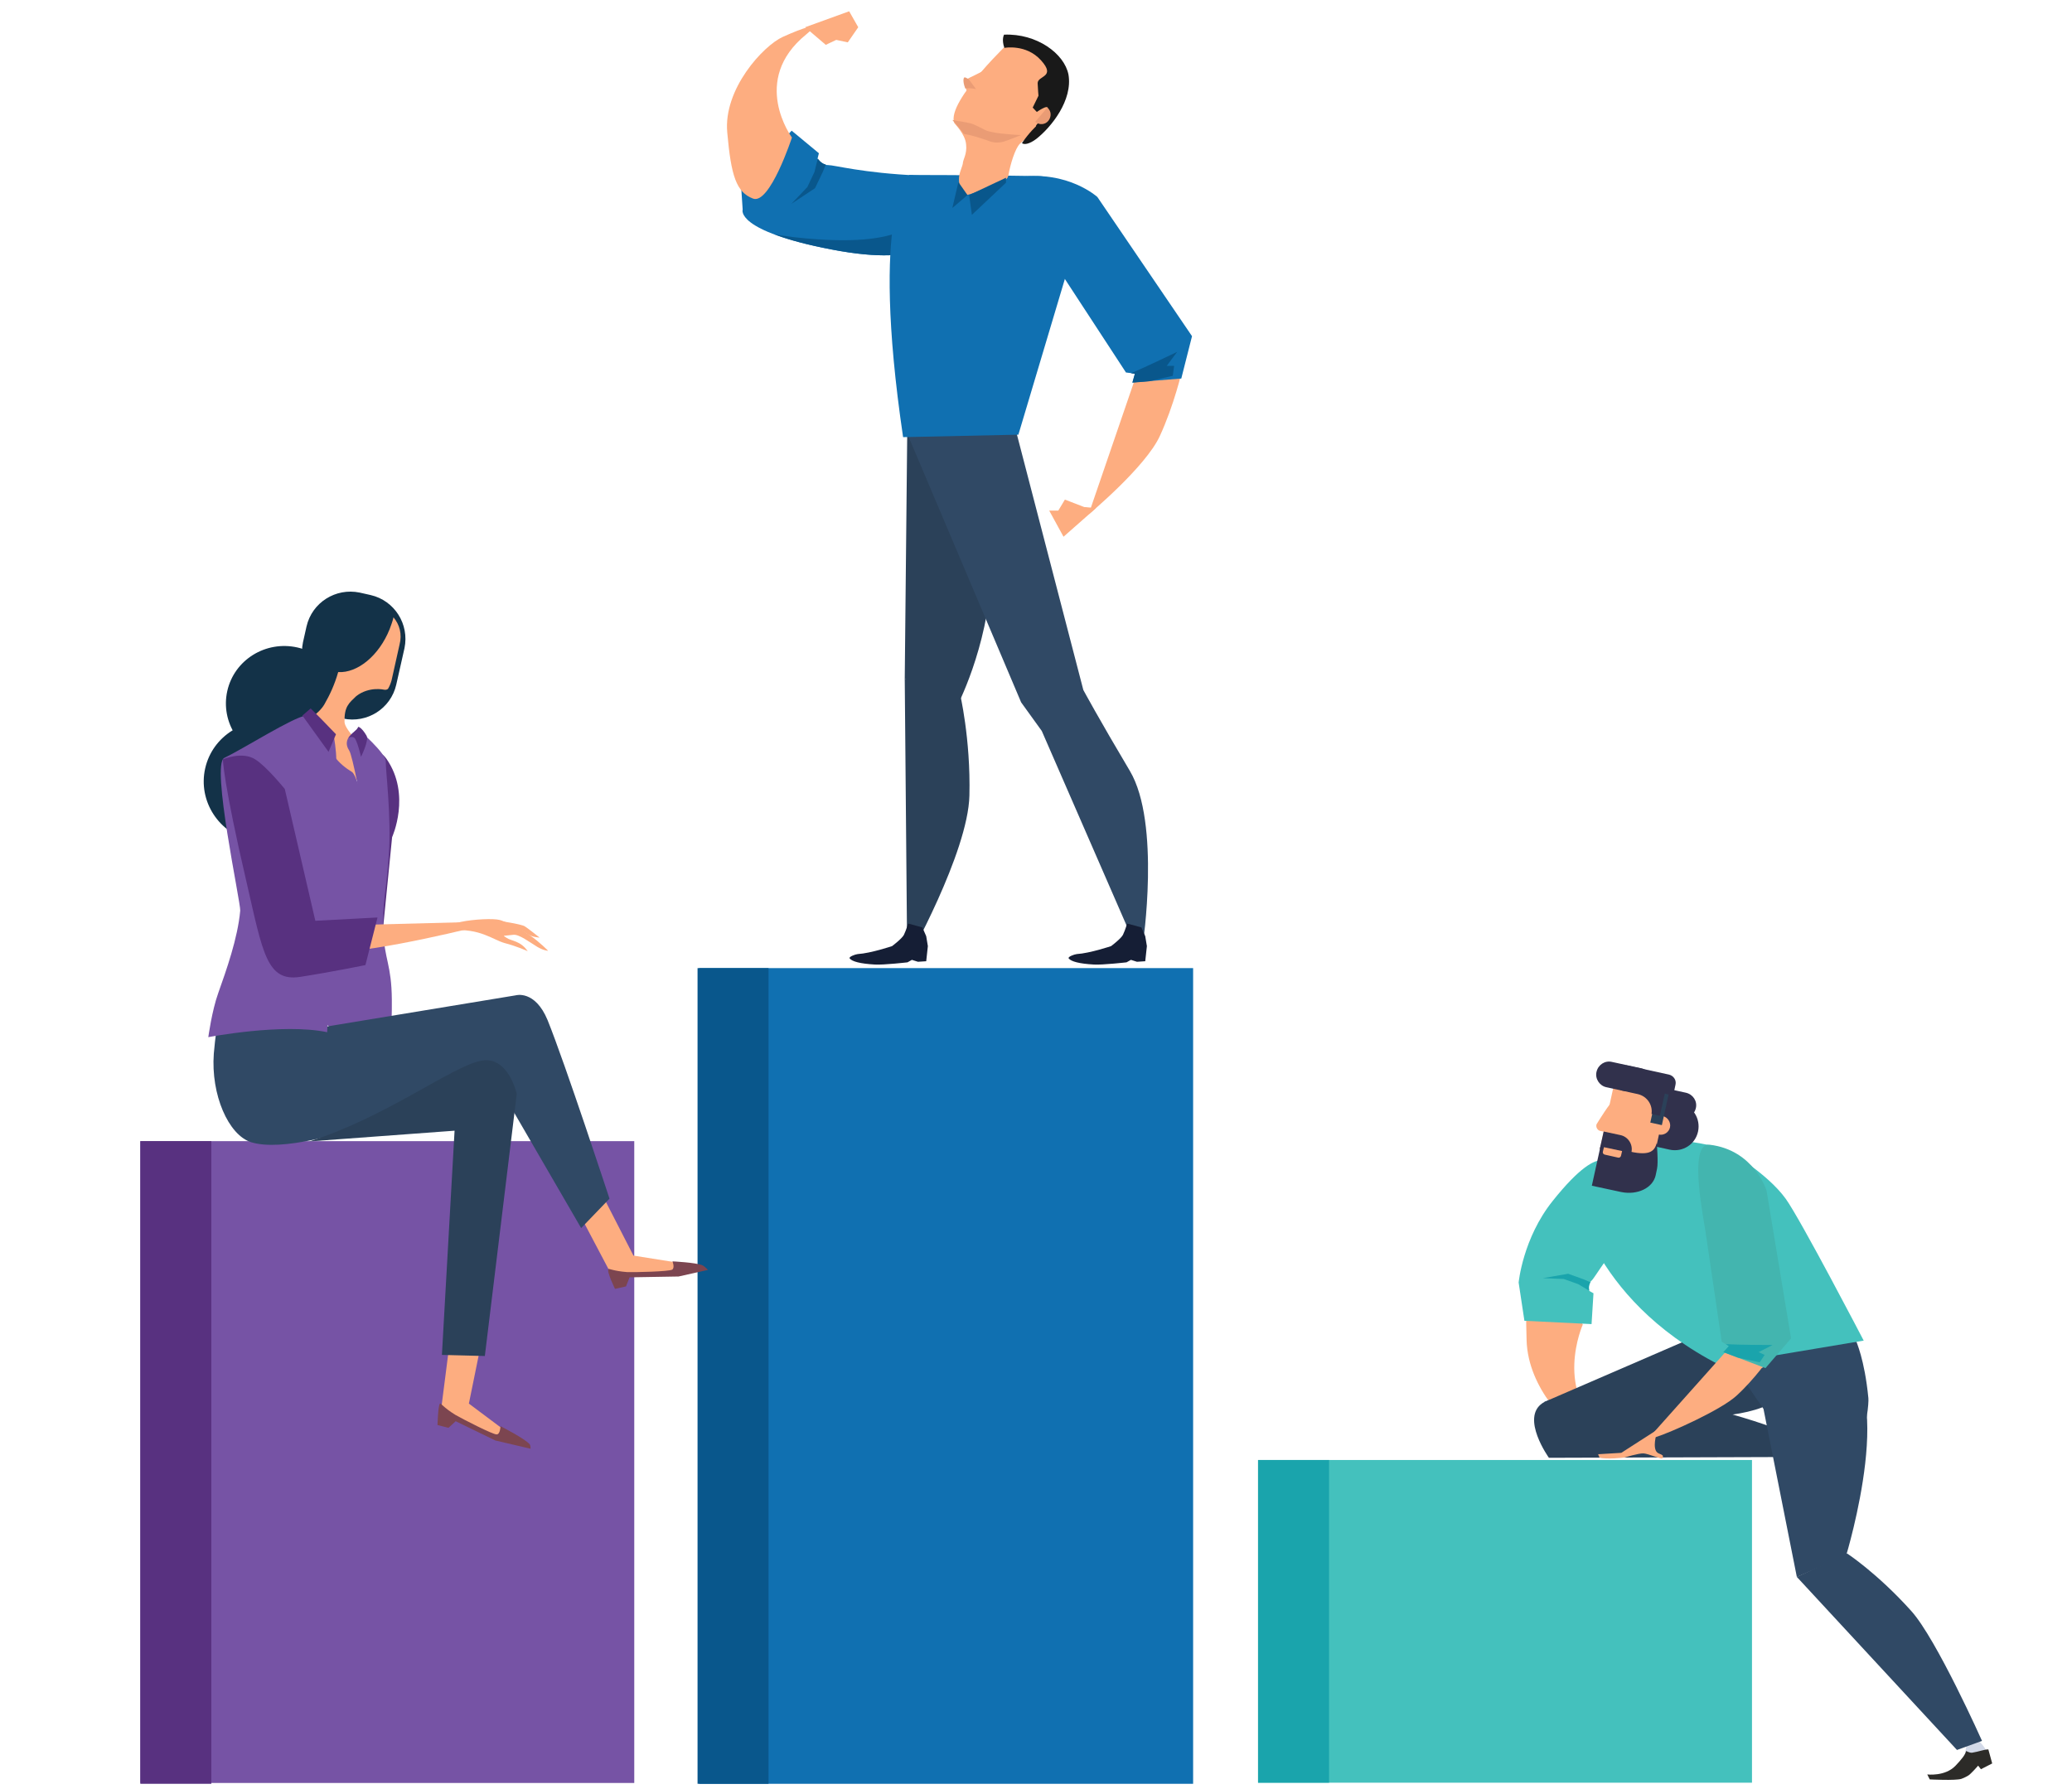 <?xml version="1.0" encoding="UTF-8"?> <!-- Generator: Adobe Illustrator 19.2.0, SVG Export Plug-In . SVG Version: 6.00 Build 0) --> <svg xmlns="http://www.w3.org/2000/svg" xmlns:xlink="http://www.w3.org/1999/xlink" id="Capa_1" x="0px" y="0px" viewBox="0 0 753 650.4" style="enable-background:new 0 0 753 650.4;" xml:space="preserve"> <style type="text/css"> .st0{fill:#1070B1;} .st1{fill:#09578C;} .st2{fill:#7653A5;} .st3{fill:#583180;} .st4{fill:#44C1BD;} .st5{fill:#1AA4AC;} .st6{fill:#FDAD80;} .st7{fill:#2B4159;} .st8{fill:#304965;} .st9{fill:#2C2B28;} .st10{fill:#D2D9E8;} .st11{fill:#E2D4B7;} .st12{fill:#43B5AF;} .st13{fill:#31314C;} .st14{fill:#151E35;} .st15{fill:#EA9C75;} .st16{fill:#191919;} .st17{fill:#133248;} .st18{fill:#7C4550;} </style> <g id="Layer_4"> </g> <rect x="254.1" y="351.9" class="st0" width="179.5" height="296.5"></rect> <rect x="253.5" y="351.9" class="st1" width="25.8" height="296.5"></rect> <rect x="51" y="414.8" class="st2" width="179.5" height="233.3"></rect> <rect x="51" y="414.8" class="st3" width="25.8" height="233.6"></rect> <rect x="457.2" y="530.7" class="st4" width="179.5" height="117.3"></rect> <rect x="457.2" y="530.7" class="st5" width="25.8" height="117.3"></rect> <g> <path class="st6" d="M575.2,481.5c0,0-11.1,25,8.8,39.4c5.9,4.3-1,2.7-7.5,0.5c-6.5-2.2-21.1-16.7-21.7-34 c-0.6-17.2,0.4-23.9,5.5-27.3C565.5,456.6,575.2,481.5,575.2,481.5z"></path> <path class="st7" d="M631.9,479L561,509.7l22.1,2.9c0,0,67.3,11.3,68.5-13.7C652.7,474,631.9,479,631.9,479z"></path> <path class="st8" d="M679,508.2c0.2,1.7-0.7,11.1-3,13.9c-7.2,8.8-19.7-1.7-30.8-4.2c-0.6-0.1-13.9-19.8-13.9-19.8l-4-12.1 l47.4,1.7C674.5,487.7,677.6,493.8,679,508.2z"></path> <path class="st7" d="M654.7,529.6c0,0,4.5-4,0.9-5.9c-10.6-5.8-41.2-14.8-55-15.2c-18.4-0.6-24.5-0.7-24.5-0.7s-11.6-0.4-15.5,2.2 c-8.1,5.4,2.3,19.9,2.3,19.9L654.7,529.6z"></path> <path class="st9" d="M656,523.1l5.4,1.1l0,5.5l-1.6,0.3c0,0,1.6,3.8,1.6,4.8c0,1-0.1,14.1-0.1,14.1l-2,0c0,0-3.2-15.1-6.2-17.3 c-0.1-0.1,1.2-0.7,1.5-1.7C655.4,527.5,656,523.1,656,523.1z"></path> <path class="st10" d="M722.6,639.8c0,0,0.5-2.8-2.8-6.3c-3.6-3.9-4.4-3-4.4-3L714,638L722.6,639.8z"></path> <path class="st4" d="M585.8,425.3c0,0-2-13.2-21.5,11.2c-10.9,13.6-12.4,29.7-12.4,29.7l2.1,13.9l24.4,1.2l0.7-11.2l-1.6-0.9 c0,0-0.6-2.3,0.9-3.7c1.5-1.4,5.8-9.8,17.8-22.7C601.8,436.8,587.6,426.4,585.8,425.3z"></path> <path class="st5" d="M569.9,463l5.8,2.1l2.3,1c-0.9,1.4-0.4,3.1-0.4,3.1l-4-2.4l-5.3-1.9l-7.6-0.3L569.9,463z"></path> <path class="st11" d="M624.6,499.5c0,0-0.7-4.1,3.1-4.9c3.9-0.8,13.6,2.2,13.6,2.2s-1.9,0.8-4.7,1.6c-2.8,0.8-6.1,1.4-6.1,1.4 L624.6,499.5z"></path> <path class="st4" d="M624.8,496.1l52.5-8.8c0,0-22.8-43.8-28.3-51.5c-6.9-9.6-21.5-17.8-21.5-17.8s-21.4-7.3-33.4-0.6 c-17.5,9.7-22.3,14.9-22.3,14.9S577,471.5,624.8,496.1z"></path> <path class="st8" d="M711.2,636.1l9.1-3.3c0,0-16.5-37-25.7-47.2c-12.3-13.7-23.3-20.9-23.3-20.9l-18.3,8.5L711.2,636.1z"></path> <path class="st8" d="M640.5,510.2l12.5,63l17.9-7.7c0,0,20-65.7-4.4-71.5C642.1,488.1,640.5,510.2,640.5,510.2z"></path> <path class="st6" d="M602.1,519.8l-12.9,8.3l-8.4,0.5c0,0,0.3,1.1,0.6,1.2c2.2,0.8,9,0,9,0s5.1-1.6,6.9-1.5 c1.7,0.1,6.5,2.2,6.8,1.8c1-1.6-1.3-1.3-2.1-2.4c-1-1.3-0.5-4.1-0.5-4.1L602.1,519.8z"></path> <path class="st6" d="M627.2,491.3L600.7,521l-2.3,3.6c0,0,2-1.8,3.3-2.2c5.5-1.7,23.7-9.9,29.3-15c6.9-6.3,11.9-13.7,11.9-13.7 L627.2,491.3z"></path> <path class="st12" d="M619.9,448.3l5.8,39.4l2.6,1.6l-2,2.2l15.3,5.8l9.3-10.8l-8.9-53.7c0,0-4.5-14.8-20.7-16.7 C613.1,415.2,619.6,445.1,619.9,448.3z"></path> <path class="st5" d="M644.2,488.9c0,0-11.2,0-17-0.3l1.1,0.7l-2,2.2l5.3,2l7.9,1.7l1.8-2.7l-2.2-1L644.2,488.9z"></path> <path class="st13" d="M589.8,397c-0.6,2.5,1,5,3.6,5.6l17.3,3.8c2.5,0.6,5-1,5.6-3.6l0,0c0.6-2.5-1-5-3.6-5.6l-17.3-3.8 C592.8,392.9,590.3,394.5,589.8,397L589.8,397z"></path> <path class="st13" d="M591.2,405.6c-1,4.7,1.9,9.3,6.6,10.3l9,2c4.7,1,9.3-1.9,10.3-6.6l0,0c1-4.7-1.9-9.3-6.6-10.3l-9-2 C596.8,398,592.2,401,591.2,405.6L591.2,405.6z"></path> <path class="st6" d="M581.4,417.7l5.8-26.4c0.9-4.2,3.4,0.7,7.6,1.7l4.1,0.9c4.2,0.9,6.9,5.1,6,9.3l-4.1,18.8L581.4,417.7z"></path> <path class="st6" d="M600.2,408.3c-0.4,1.8,0.8,3.7,2.6,4.1l0,0c1.9,0.4,3.7-0.8,4.1-2.6l0,0c0.4-1.8-0.8-3.7-2.6-4.1l0,0 C602.4,405.3,600.6,406.4,600.2,408.3L600.2,408.3z"></path> <path class="st6" d="M585.5,409.9c-0.2,1.1-1.3,1.8-2.3,1.5l-1.6-0.3c-1-0.2-1.7-1.3-1.4-2.4c0,0,5.6-9.3,6.7-9 c0,0,0.7,1.1,0.4,2.1L585.5,409.9z"></path> <path class="st13" d="M592.4,418.6c7.6,1.7,8.9-0.5,9.7-3.1c0,0,0.6,7.1,0.1,9.3l-0.5,2.4c-1,4.6-6.6,7.3-12.5,6.1l-10.7-2.3 l2.6-11.8l0.6-2.8L592.4,418.6z"></path> <path class="st13" d="M582.8,411.3l6.1,1.3c2.8,0.6,4.6,3.4,4,6.2c-0.1,0.4-0.3,0.8-0.5,1.2l-11-2.4L582.8,411.3z"></path> <path class="st6" d="M589.5,418.4l-0.4,1.7c-0.1,0.5-0.6,0.8-1,0.7l-4.9-1.1c-0.5-0.1-0.8-0.6-0.7-1l0.4-1.7L589.5,418.4z"></path> <path class="st13" d="M590.9,387.2l15.6,3.4c1.7,0.4,2.8,2,2.4,3.7l-1.3,6.1l-18.7-4.1L590.9,387.2z"></path> <path class="st13" d="M580.2,389.6c-0.6,2.5,1.1,5.1,3.6,5.6l10.6,2.3c2.5,0.6,5.1-1.1,5.6-3.6l0,0c0.6-2.5-1-5.1-3.6-5.6 l-10.6-2.3C583.3,385.4,580.8,387,580.2,389.6L580.2,389.6z"></path> <rect x="597.2" y="400.7" transform="matrix(0.214 -0.977 0.977 0.214 80.465 905.772)" class="st7" width="11.4" height="4.3"></rect> <rect x="591.6" y="391.6" transform="matrix(0.215 -0.977 0.977 0.215 81.035 896.66)" class="st13" width="13.4" height="12.7"></rect> <path class="st6" d="M600.1,405.4c0.8-3.5-1.4-6.9-4.9-7.7L592,397c-3.5-0.8-6,1.6-6.7,5.1l0,0c-0.8,3.5,1.4,6.9,4.9,7.7l2.3,0.5 C595.9,411,599.4,408.8,600.1,405.4L600.1,405.4z"></path> <path class="st9" d="M722.6,635.9l1.4,5.1l-4.1,2.1l-1-1.3c0,0-2.7,3.1-3.6,3.6c-0.2,0.1-1.1,0.7-2.5,1.2 c-2.2,0.7-11.5,0.2-11.5,0.2l-0.9-1.8c0,0,6.4,0.8,10.2-3.1c2-2.1,3.7-4.1,3.9-5.4c0-0.1,1.2,0.7,2.2,0.6 C719.2,636.7,721.1,635.9,722.6,635.9z"></path> </g> <g> <path class="st0" d="M340,85.7c0,0-2.4,11.8-37.7,5c-35.3-6.8-32.4-14.5-32.4-14.5l-0.6-9l18.4-19.7l9.9,8.2l-0.5,2 c0,0,1.4,2.3,3.8,2.3c2.4,0,12.6,2.9,32.8,3.8C343.1,64.1,340.5,83.4,340,85.7z"></path> <g> <path class="st1" d="M333.9,64c-0.4,0-0.8,0-1.2-0.1c1.6,5.5,1.5,12.3,1.4,13.6c0,0-0.8,11.9-36.7,9.5c-6.5-0.4-11.7-1.1-15.9-1.8 c4.7,1.8,11.3,3.7,20.8,5.5c35.3,6.8,37.7-5,37.7-5C340.5,83.4,343.2,64.4,333.9,64z"></path> </g> <path class="st6" d="M287.8,50c0,0-15.4-20.8,5.2-37.5c6.1-5-1.4-2.3-8.5,0.9c-7.1,3.2-21.7,19-20.2,34.8c1.4,15.8,3.3,21.7,9.4,24 C279.8,74.4,287.8,50,287.8,50z"></path> <polygon class="st6" points="292.6,9.9 308.6,4.1 311.9,9.9 308.1,15.4 303.9,14.5 300.1,16.3 "></polygon> <path class="st7" d="M329.7,349.3c0,0,22.1-39.3,22.6-60.1c0.5-20.8-3.5-37.4-3.5-37.4l-20-5.1L329.7,349.3z"></path> <path class="st7" d="M329.7,157.6l-0.9,89.1l18.8,10.4c0,0,11.3-21.2,12.7-48.4C361.7,181.6,329.7,157.6,329.7,157.6z"></path> <path class="st8" d="M329.7,157.6l41.4,97.7l7.5,10.4l32.9,75.5l3.8,2.3c0,0,6.6-44.3-4.7-63.3c-11.3-19-16.9-29.4-16.9-29.4 l-24.9-95.8L329.7,157.6z"></path> <path class="st0" d="M328.2,158.9l41.9-0.9l17.4-58.3c0,0,11.3-35.3-10.4-35.7c-21.7-0.4-46.6-0.4-46.6-0.4S316,76.2,328.2,158.9z"></path> <path class="st6" d="M412.5,137.7L395.6,187c0,0,20.7-17.2,25.9-28.5c5.2-11.3,8-23.5,8-23.5L412.5,137.7z"></path> <polygon class="st6" points="398.3,184.7 386.5,195.1 381.3,185.6 384.6,185.6 387,181.6 394,184.3 "></polygon> <path class="st1" d="M296.2,68.4l2.9-6.1l1-2.5c-1.8-0.4-2.9-2.2-2.9-2.2l-1.2,4.9l-2.6,5.5l-5.8,6.1L296.2,68.4z"></path> <path class="st0" d="M384.7,97.9l24.5,37.5l3.3,0.4l-0.9,3.2l17.7-1.4l3.9-15.4l-34.4-50.6c0,0-10.7-9.7-28.2-7.2 C357.9,66.3,382.8,94.8,384.7,97.9z"></path> <path class="st1" d="M427.8,127.9c0,0-11,5.3-16.8,7.8l1.4,0.2l-0.9,3.2l6.1-0.5l8.6-2l0.5-3.6h-2.7L427.8,127.9z"></path> <path class="st14" d="M335.2,337.1l1.4,3.2l0.6,3.6l-0.6,5.5l-3,0.2l-2.2-0.7l-1.6,0.9c0,0-8.6,1-11.9,0.8 c-5.3-0.3-8.2-1.1-9.1-2.2c-0.5-0.6,2-1.5,2.9-1.6c4.8-0.3,12.5-2.9,12.5-2.9s3.6-2.7,4.3-4.1c0.9-1.9,1.5-4.1,1.5-4.1L335.2,337.1 z"></path> <path class="st14" d="M414.8,337.1l1.4,3.2l0.6,3.6l-0.6,5.5l-3,0.2l-2.2-0.7l-1.6,0.9c0,0-8.7,1-11.9,0.8 c-5.3-0.3-8.2-1.1-9.1-2.2c-0.5-0.6,2-1.5,2.9-1.6c4.8-0.3,12.5-2.9,12.5-2.9s3.6-2.7,4.3-4.1c0.9-1.9,1.5-4.1,1.5-4.1L414.8,337.1 z"></path> <path class="st6" d="M368.2,14c0,0-24.4,22.8-21.4,30.7c0.1,0.3,4,4,4.3,7.8c0.4,3.6-1.2,5.5-1.2,7c0,0.4-1.2,3.4-1.3,4.3 c-0.6,4,1.5,7.3,3.1,7c2.1-0.4,10.9-4,12.4-4.8c1-0.6,2.1-0.7,2.4-2.4c0.6-3.6,2.4-9.7,4.2-11.4c5.2-5.1,20.1-9.9,16-24.6 C385.7,23.5,370.3,13,368.2,14z"></path> <path class="st15" d="M346.1,43.6c0,0,1.2,0.3,3.5,0.6c0.8,0.2,2.9,0.5,4,0.9c4.5,2,4,2.3,6.9,2.9c3.4,0.8,10.6,1.1,10.6,1.1 s-3.7,1.4-5.2,2c-2.8,1.1-5.1,0.8-6.9,0c-8.1-2.8-8.1-2-8.9-2.6C350.1,48.4,349.8,47.8,346.1,43.6z"></path> <path class="st6" d="M359.5,24.5c-0.4,0.4-5.5,3-6.4,3.4c-0.9,0.4-2.2,1-2.2,1.5c-0.1,0.4,0,1.8,0.1,2.4c0.1,0.6,0.3,2.8,2.2,1.2 C355.2,31.3,359.5,24.5,359.5,24.5z"></path> <path class="st16" d="M388.3,27.1c-1.5-7.6-11.5-15-23.4-14.5c0,0-1,1.6,0.1,4.8c0,0,7.9-1.5,13.3,4.5c5.7,6.3-1.3,5.5-1.2,8.4 c0.1,2.4,0.3,4.5,0.3,4.5l-2.1,4.3l1.5,1.6c0,0,4.2-3,4-1.2c-0.1,2.2-3.1,4.6-3.4,5.1c-0.4,0.4-1,1-0.9,1.3c0,0.1-2.2,1.9-5.1,6.1 c0.7,0.7,2.7,0.4,5.2-1.5C382.1,46.2,389.9,36.4,388.3,27.1z"></path> <path class="st15" d="M380.6,39.1c1.5,1.2,1.6,3.3,0.4,4.8c-1.2,1.5-3.3,1.6-4.8,0.4"></path> <path class="st15" d="M354.7,32.4c0,0-2.5-3.5-2.8-3.7c-0.5-0.2-1.2-0.8-1.5-0.5c-0.3,0.3-0.5,1.5,0.3,3.7 C350.7,32.6,351.3,31.6,354.7,32.4z"></path> <polygon class="st1" points="352.2,70.9 353.2,78.1 365.6,66.4 365.6,64.6 "></polygon> <polygon class="st1" points="348.3,66.2 346.1,75.6 351.6,70.9 "></polygon> </g> <g> <path class="st3" d="M142.5,304.3l-5.4,54.4v3.3l-16.1-1c0,0,4.7-43.4,5.4-45.5c0.7-2.1,2.3-20.3,2.1-23.5 c-0.3-3.3,5.7-25.3,12-16.1C149.5,288.9,142.5,304.3,142.5,304.3z"></path> <ellipse transform="matrix(0.219 -0.976 0.976 0.219 -168.719 300.767)" class="st17" cx="103.4" cy="255.7" rx="21" ry="21.4"></ellipse> <path class="st17" d="M144,248.9c-2,8.7-10.6,14.1-19.3,12.3l-2.3-8.4c-8.7-2-14.1-10.6-12.3-19.3l1.3-5.8 c2-8.7,10.6-14.1,19.3-12.3l4,0.9c8.7,2,14.1,10.6,12.3,19.3L144,248.9z"></path> <path class="st6" d="M143,224.4c-0.3,1.4-0.9,2.9-1.4,4.3c-3.9,9.7-11.7,16-18.7,15.6c-1.3,4.6-3.1,8.4-5,11.7 c-2.1,3.7-7.7,6.8-7.7,6.8c-2.7,6.8,17.5,21.8,18.7,21.3c2.4-1.3,5-9.8,0.6-15c-2.1-2.4-4.3-5.1-4.3-6.7c-0.1-5.6,1.6-6.8,4.3-9.4 c4.7-3.6,10.1-2.3,10.1-2.3c0.6,0.1,1,0,1.4-0.3c0.6-1,1-2,1.3-3.1l2.9-13C146.2,230.5,145.2,227,143,224.4z"></path> <path class="st2" d="M114.8,369.1c0,0,7,6.3,9,6.8c2.6,0.7,10-2.4,10-2.4s-2-32.8-1.3-45.7c0.7-13,3.9-16.7,3.4-20.7 c-0.6-6.4-1.1-7.8-2.7-12.7c-1.6-4.9-3.9-13-5.3-13.8c-2.3-1.4-4.7-3.3-6.4-5.7C120.6,273.3,114.8,369.1,114.8,369.1z"></path> <path class="st2" d="M130.2,265.1c0,0,10.1,8.7,10,11.7c-0.1,3.1,2.1,20.1,1.1,34.1c-1,14-2.4,17.5-2,27.7 c0.4,10.1,3,12.1,3.1,24.7c0.1,9.7-0.7,18.4-0.7,18.4s-4.3,1.6-7.8-1.7c-3.6-3.3-5.1-37.1-4.6-45.5c0.6-8.4,3.7-30.5,2.9-36.4 c-0.7-5.7-4.1-23.5-5.3-25.3C123.9,268.3,129.5,265.5,130.2,265.1z"></path> <path class="st3" d="M130.2,264.2c0,0-0.4,0.9-1,1.3c-1.1,1-2.6,2.7-2.6,2.7s1.9-1,2.6,0.6c1,1.9,2,6.3,2,6.3s3-6,2-7.7 C131.3,264.2,130.2,264.2,130.2,264.2z"></path> <ellipse transform="matrix(0.219 -0.976 0.976 0.219 -201.947 315.995)" class="st17" cx="96.3" cy="284.1" rx="22" ry="22.4"></ellipse> <polygon class="st6" points="164.3,481.1 160.2,513.2 178.3,521.4 188.3,523.6 170.4,510.2 176.3,481.2 "></polygon> <path class="st18" d="M159,518l4,1l2.6-2.4l14.4,7l12.8,3c0,0,0.1-1-0.3-1.6c-1.6-2-10.6-6.6-10.6-6.6s-0.1,3-1.4,3 c-1.3,0.1-12.4-5.6-15-7.1c-4.4-2.7-5.3-4.4-5.6-4.1C159.2,510.7,159,518,159,518z"></path> <polygon class="st6" points="208,436.4 222.4,463.7 242.2,462.8 252.2,459.9 230.2,456.4 218.2,433 "></polygon> <path class="st18" d="M223.5,468.5l4-0.9l1.3-3.3l17.8-0.3l10.7-2.4c0,0-1.3-1.4-2.1-1.7c-2.4-1-10.8-1.4-10.8-1.4s0.9,2.3-0.1,3 c-1.1,0.7-13.4,1-16.4,0.9c-5.1-0.4-6.7-1.4-6.8-1.1C220.4,462.1,223.5,468.5,223.5,468.5z"></path> <path class="st8" d="M102.9,354.5l10.7,4.7l4.7,14l69.1-11.4c0,0,7-2.1,11.6,9c6.4,15.8,22.5,64.9,22.5,64.9l-10.3,10.7L179,390.9 c0,0-65.9,31-87.7,24.3c-8.3-2.6-14.7-17.3-13.6-32.2c1-11.7,3.3-22.4,3.3-22.4L102.9,354.5z"></path> <path class="st7" d="M112.4,414.9l52.8-3.9l-4.6,81.5l15.6,0.4l11.6-95.3c0,0-3.1-14.1-13.1-12 C164.3,387.6,139.9,406.3,112.4,414.9z"></path> <path class="st2" d="M118.9,375.2c0,0,1.3-33.1,2.3-48.8c1-15.7,0.7-46.1,1-49.8c0.1-3.7-0.9-9.1-0.9-9.1s-4.7-8.1-10.1-7.4 c-4.7,0.6-22.8,12.1-29.7,15.4c-4.9,2.3,6,52.6,5.8,55.5c-0.9,10.1-5.1,21.8-8,30c-2.3,6.4-3.6,16-3.6,16S102.7,371.8,118.9,375.2z "></path> <polygon class="st3" points="112.9,257.5 116.6,261.2 122.1,266.9 119.4,273.3 109.9,260.1 "></polygon> <g> <path class="st6" d="M105.7,344c0,0,0.6,4,22.3,1.7c21.7-2.4,53.1-10.8,53.1-10.8l-50.5,1.3C130.5,336.1,111.1,337.4,105.7,344z"></path> <path class="st6" d="M164,338.2c10.4-0.9,15.1,3.4,19.4,4.6c4.3,1.1,8.6,3,8.4,3c-2.6-3.9-6-3.7-7.7-4.9c-1.7-1.1-1.3-0.6,2.4-1.1 c2.1-0.3,6,2.7,8.8,4.4c2.4,1.4,3.9,1.4,3.9,1.4s-3-3.1-6.6-5.6c-4.4-3-9.7-5.3-11-5.6c-2.3-0.6-9.3-0.3-14.1,0.7 C162.2,336.3,156.6,338.8,164,338.2z"></path> <path class="st6" d="M181.1,334.7c0,0,8,1.1,9.6,2c1,0.6,5.4,4.1,5.4,4.1s-3-0.1-4.9-1.6C189.4,338,181.1,334.7,181.1,334.7z"></path> </g> <path class="st3" d="M114.6,334.7l-11.1-47.9c0,0-6.8-8.4-10.8-10.8c-4.7-3-11.7,0-11.7,0s0.1,8.3,8.7,45.1 c5.8,25.3,7.3,35.8,19.3,34c11.1-1.7,23.8-4.3,23.8-4.3l4.4-17.3L114.6,334.7z"></path> </g> </svg> 